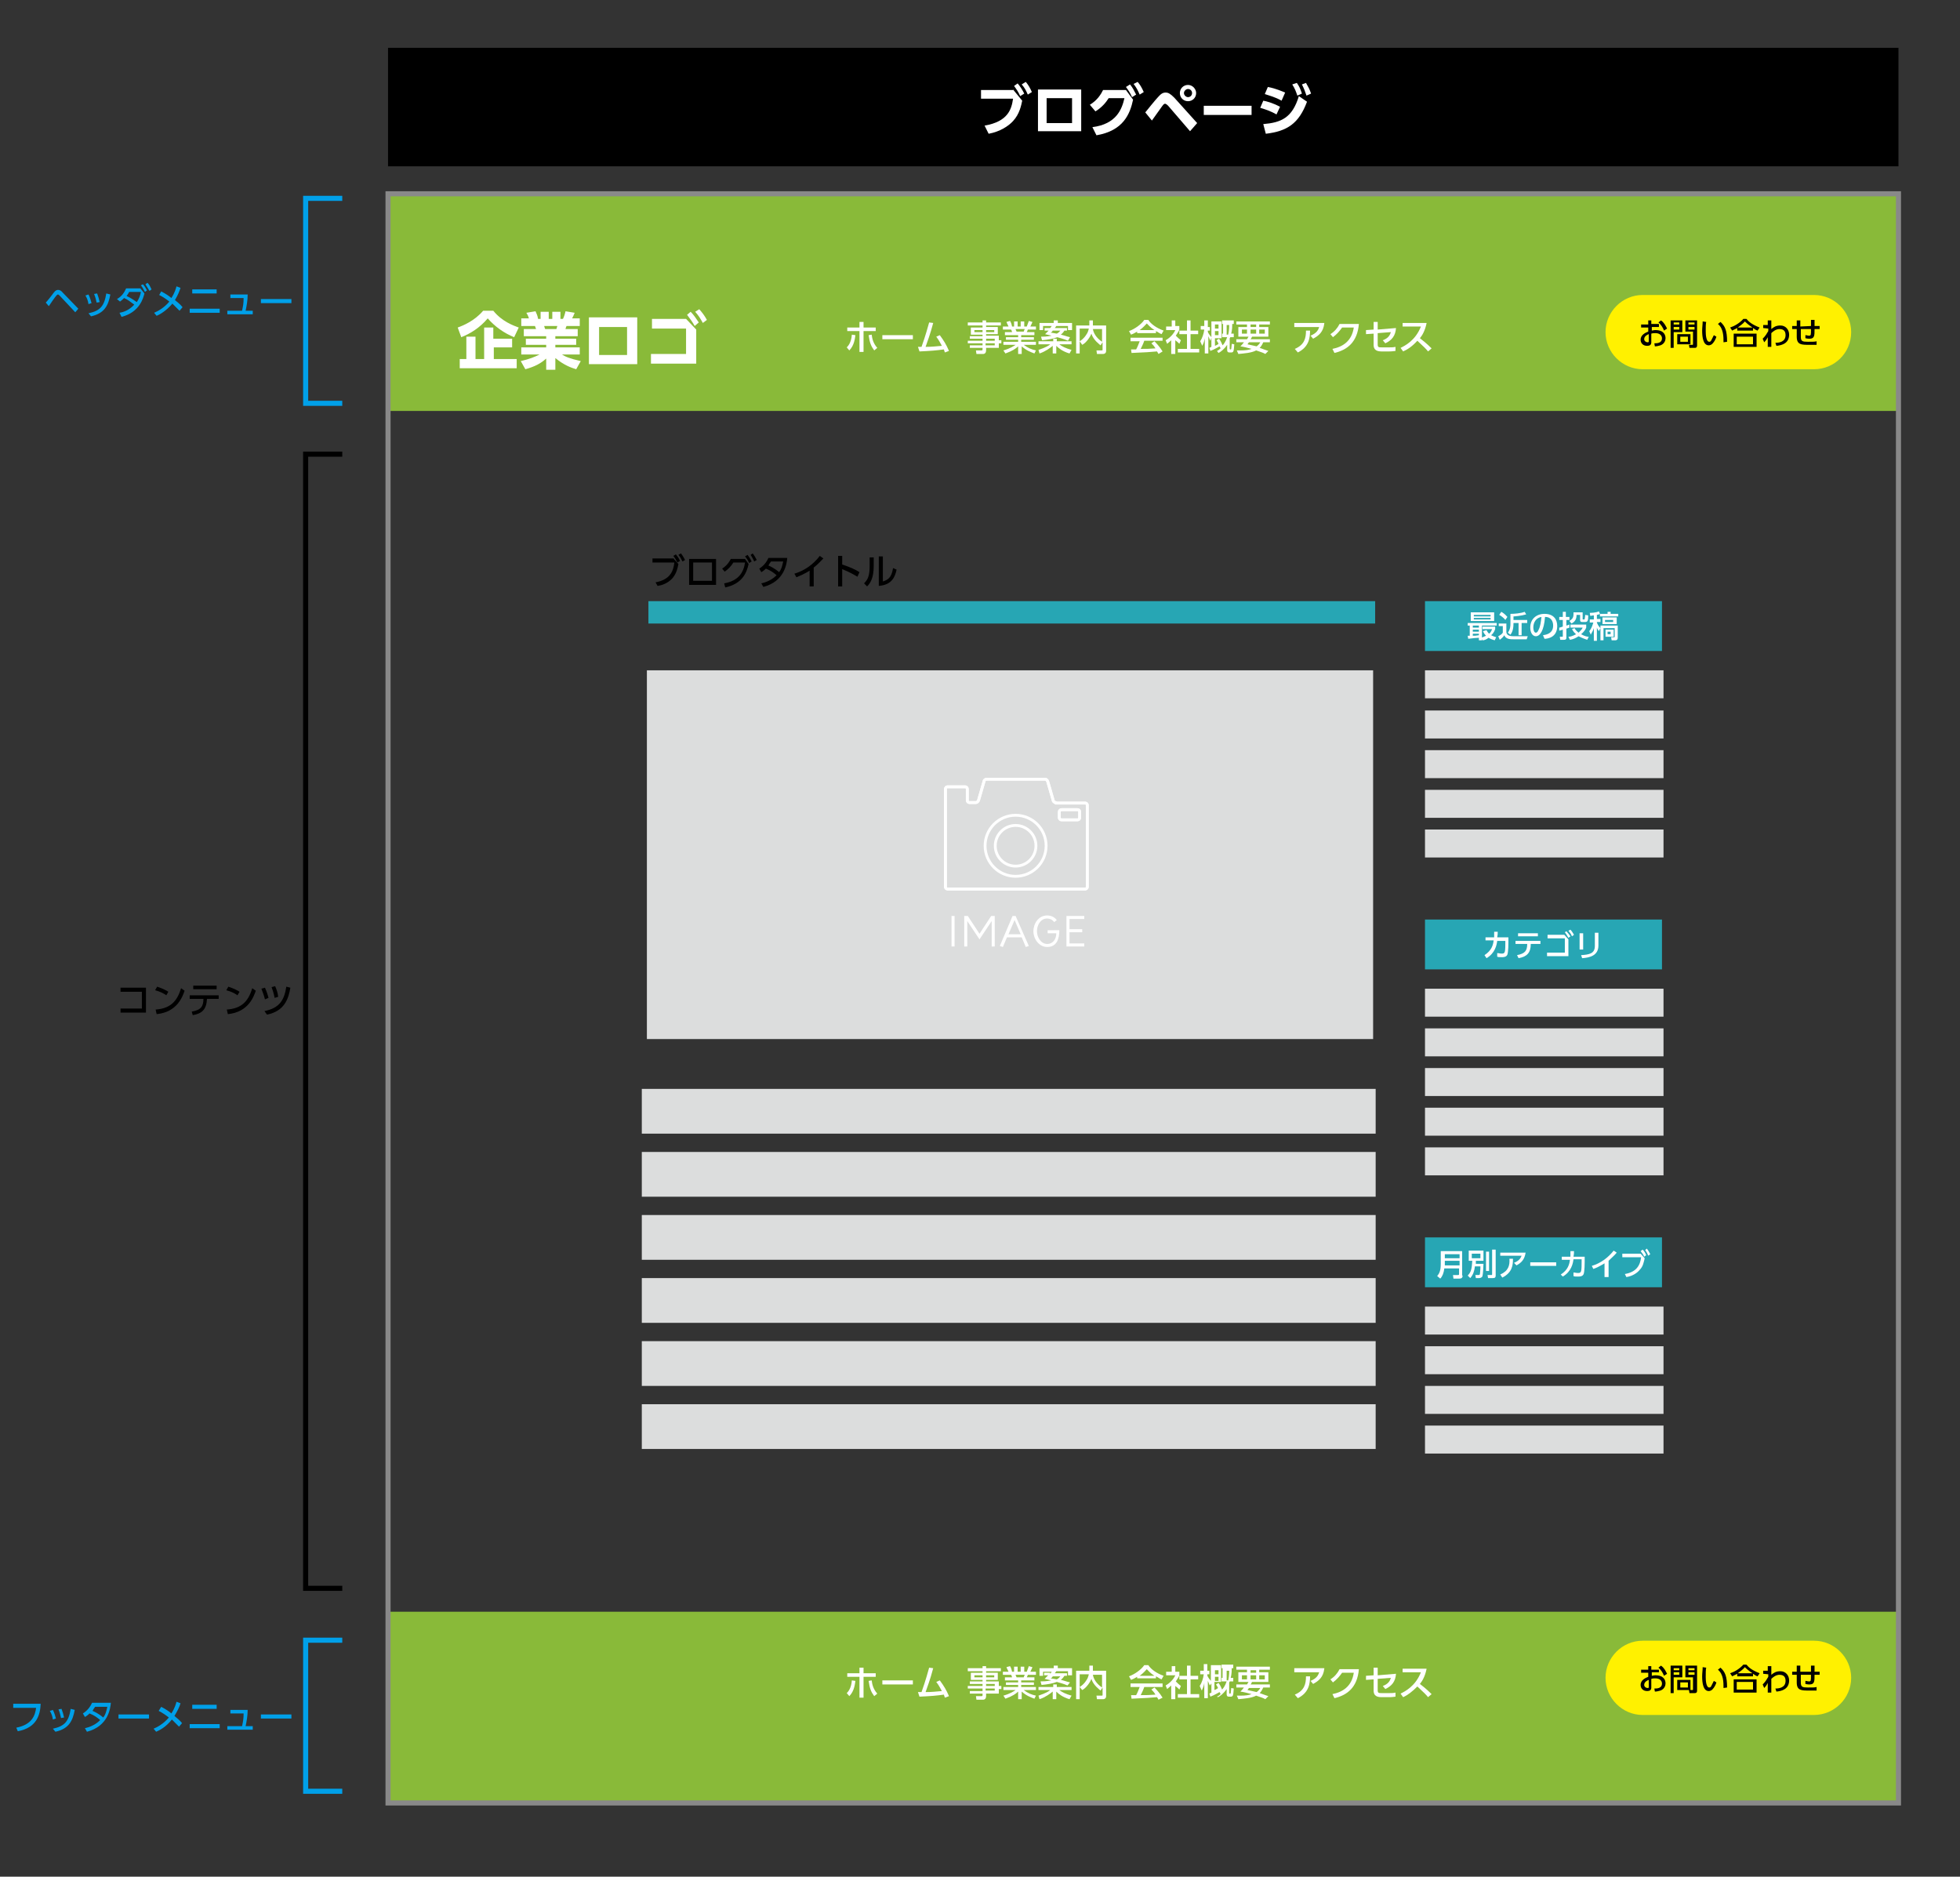 <?xml version="1.0" encoding="utf-8"?>
<!-- Generator: Adobe Illustrator 27.9.6, SVG Export Plug-In . SVG Version: 9.03 Build 54986)  -->
<svg version="1.1" xmlns="http://www.w3.org/2000/svg" xmlns:xlink="http://www.w3.org/1999/xlink" x="0px" y="0px"
	 viewBox="0 0 385.4 369" style="enable-background:new 0 0 385.4 369;" xml:space="preserve">
<rect x="0" y="0" width="385.4" height="369" fill="#333333" stroke="none"/>
<style type="text/css">
	.st0{fill:#89BA39;}
	.st1{fill:#27A6B4;}
	.st2{fill:#FFFFFF;}
	.st3{fill:#00A0E9;}
	.st4{fill:#FFF100;}
	.st5{fill:none;stroke:#00A0E9;stroke-miterlimit:10;}
	.st6{fill:none;stroke:#000000;stroke-miterlimit:10;}
	.st7{fill:#DCDDDD;}
	.st8{fill:none;stroke:#FFFFFF;stroke-width:0.555;stroke-linecap:round;stroke-linejoin:round;stroke-miterlimit:10;}
	.st9{fill:none;stroke:#898989;stroke-miterlimit:10;}
</style>
<g id="レイヤー_4">
</g>
<g id="レイヤー_1">
	<rect x="76.3" y="38.2" class="st0" width="297" height="42.6"/>
	<rect x="127.5" y="118.2" class="st1" width="142.9" height="4.4"/>
	<rect x="280.2" y="118.2" class="st1" width="46.6" height="9.8"/>
	<rect x="280.2" y="180.8" class="st1" width="46.6" height="9.8"/>
	<rect x="280.2" y="243.3" class="st1" width="46.6" height="9.8"/>
	<rect x="76.3" y="316.9" class="st0" width="297" height="37.7"/>
</g>
<g id="レイヤー_2">
	<g>
		<path class="st2" d="M166.5,68.3c0.2-0.2,0.9-0.9,1-2.5l0.7,0.1c-0.1,0.6-0.2,2-1.2,3L166.5,68.3z M169.8,69.2H169v-4.1h-2.4v-0.7
			h2.4v-1.1h0.8v1.1h2.4v0.7h-2.4V69.2z M171.4,65.8c0.1,0.8,0.3,1.7,1.1,2.6l-0.6,0.5c-0.6-0.8-0.9-1.5-1.1-3L171.4,65.8z"/>
		<path class="st2" d="M179.5,65.9v0.8h-6v-0.8H179.5z"/>
		<path class="st2" d="M180.5,68.2c0,0,0.6,0,0.7,0c0.8-2.2,1.3-4.1,1.5-4.8l0.8,0.1c-0.6,2.3-1.2,3.8-1.5,4.7c1.2,0,2-0.1,3.2-0.2
			c-0.4-0.7-0.5-1-1.1-1.8l0.7-0.3c0.8,1.1,1.3,1.9,1.8,3.1l-0.8,0.3c-0.1-0.2-0.1-0.3-0.2-0.6c-1.4,0.2-2.6,0.3-4.8,0.4L180.5,68.2
			z"/>
	</g>
	<g>
		<path class="st3" d="M9,59.5c0.3-0.3,1.4-1.7,1.6-2c0.3-0.4,0.6-0.5,0.8-0.5c0.3,0,0.6,0.1,1,0.6l3,3.1l-0.6,0.7l-3-3.2
			c-0.1-0.1-0.3-0.3-0.4-0.3c-0.1,0-0.2,0.1-0.3,0.2c-0.3,0.3-1.3,1.8-1.5,2.1L9,59.5z"/>
		<path class="st3" d="M17.4,59.8c-0.1-0.7-0.3-1.2-0.6-1.7l0.6-0.2c0.3,0.6,0.5,1.3,0.6,1.7L17.4,59.8z M17.4,61.6
			c2.3-0.5,3.1-1.4,3.5-3.9l0.8,0.2c-0.4,2.1-1.1,3.7-3.8,4.3L17.4,61.6z M19,59.5c-0.1-0.4-0.2-1-0.5-1.7l0.6-0.1
			c0.2,0.5,0.4,1.2,0.5,1.7L19,59.5z"/>
		<path class="st3" d="M23.5,61.5c0.6-0.1,1.8-0.4,2.9-1.6c-0.8-0.6-1.3-1-2-1.3c-0.2,0.2-0.4,0.4-0.8,0.7L23,58.8
			c0.9-0.5,1.4-1.2,1.8-2.1h2.8l0.8,1c-0.2,0.8-0.9,3.7-4.5,4.6L23.5,61.5z M25.4,57.4c-0.2,0.4-0.4,0.6-0.5,0.8
			c0.9,0.4,1.7,1,2,1.2c0.4-0.6,0.7-1.3,0.8-2H25.4z M28.1,55.9c0.4,0.4,0.5,0.7,0.8,1.2l-0.4,0.3c-0.3-0.5-0.4-0.8-0.8-1.3
			L28.1,55.9z M29,55.6c0.4,0.4,0.5,0.7,0.8,1.3l-0.4,0.3c-0.3-0.5-0.5-0.8-0.8-1.3L29,55.6z"/>
		<path class="st3" d="M31.7,57.3c1,0.5,1.8,1.1,2,1.3c0.7-1.1,0.9-1.9,1-2.3l0.8,0.3C35.3,57.2,35,58,34.4,59
			c0.6,0.5,0.9,0.7,1.5,1.4l-0.6,0.7c-0.7-0.7-1.3-1.3-1.4-1.4c-1.2,1.4-2.4,2.1-3.1,2.4l-0.5-0.6c0.7-0.3,1.9-0.9,3-2.2
			c-0.5-0.4-1.2-0.9-2-1.3L31.7,57.3z"/>
		<path class="st3" d="M43.2,60.7v0.8h-5.9v-0.8H43.2z M42.6,56.9v0.8h-4.8v-0.8H42.6z"/>
		<path class="st3" d="M49.7,61.1v0.7h-5v-0.7h2.9c0.2-1,0.3-1.4,0.3-2.5h-2.6v-0.7h3.4c0,1.2-0.2,2.2-0.4,3.2H49.7z"/>
		<path class="st3" d="M57.3,58.8v0.8h-6v-0.8H57.3z"/>
	</g>
	<g>
		<path class="st2" d="M196.8,64h-2.9v0.3h2.3v1.4h-2.3v0.3h2.5v0.9h0.5v0.6h-0.5v0.9h-2.5v0.5c0,0.4-0.2,0.7-0.6,0.7H192l-0.1-0.7
			h1.1c0.2,0,0.2-0.1,0.2-0.2v-0.3h-2.5v-0.5h2.5v-0.4h-2.9v-0.5h2.9v-0.4h-2.5v-0.5h2.5v-0.3h-2.3v-1.4h2.3V64h-2.9v-0.6h2.9V63
			h0.7v0.4h2.9V64z M193.2,64.9h-1.6v0.4h1.6V64.9z M195.5,64.9h-1.6v0.4h1.6V64.9z M195.6,66.6h-1.7v0.4h1.7V66.6z M195.6,67.5
			h-1.8v0.4h1.8V67.5z"/>
		<path class="st2" d="M203.4,69.5c-0.8-0.3-1.6-0.6-2.5-1.4v1.5h-0.7v-1.5c-0.4,0.4-1.1,0.9-2.5,1.4l-0.4-0.6
			c1.4-0.4,2.1-0.9,2.4-1.1h-2.4v-0.6h2.9v-0.4h-2.4v-0.5h2.4v-0.4h-2.6v-0.6h1.4c0-0.1-0.1-0.4-0.2-0.5h-1.6v-0.6h1.1
			c0-0.1-0.3-0.6-0.4-0.9l0.7-0.2c0.2,0.3,0.3,0.6,0.4,1.1h0.4v-1h0.7v1h0.6v-1h0.7v1h0.5c0.1-0.3,0.3-0.8,0.4-1.1l0.7,0.2
			c0,0.1-0.2,0.5-0.4,0.9h1.1v0.6h-1.6c0,0.1-0.2,0.5-0.2,0.5h1.5v0.6h-2.6v0.4h2.5v0.5h-2.5v0.4h2.9v0.6h-2.4
			c0.8,0.6,1.5,0.9,2.4,1.1L203.4,69.5z M201.3,65.2c0-0.1,0.1-0.3,0.2-0.5h-1.8c0,0.1,0.2,0.5,0.2,0.5H201.3z"/>
		<path class="st2" d="M204.2,68.8c1.5-0.5,2.1-0.9,2.3-1.1h-2.3v-0.6h2.9v-0.5h0.7v0.5h2.9v0.6h-2.4c0.5,0.4,1.3,0.8,2.4,1.1
			l-0.4,0.7c-1.4-0.4-2.2-1.1-2.6-1.5v1.5h-0.7V68c-0.5,0.4-1.4,1.1-2.6,1.5L204.2,68.8z M206.5,64.5c0.2-0.2,0.2-0.3,0.3-0.4h-1.7
			v0.8h-0.7v-1.4h2.8V63h0.8v0.5h2.8v1.4H210v-0.8h-2.3c-0.1,0.1-0.1,0.2-0.3,0.4h2.4V65h-0.5c-0.1,0.1-0.2,0.4-0.7,0.8
			c0.5,0.1,1.3,0.4,1.8,0.5L210,67c-0.9-0.4-1.5-0.5-2.1-0.7c-0.7,0.3-1.9,0.5-3,0.6l-0.2-0.7c0.4,0,1.1,0,2.1-0.2
			c-0.5-0.1-0.9-0.2-1.3-0.3c0.2-0.2,0.3-0.3,0.7-0.7h-0.8v-0.5H206.5z M207,65c-0.1,0.2-0.2,0.3-0.4,0.4c0.5,0.1,0.8,0.1,1.2,0.2
			c0.4-0.2,0.5-0.4,0.7-0.6H207z"/>
		<path class="st2" d="M212.3,67.1c0.3-0.2,0.8-0.5,1.3-1.3c0.3-0.4,0.4-0.8,0.5-1.2h-1.8v4.9h-0.7V64h2.6v-1h0.7v1h2.6v5
			c0,0.5-0.4,0.6-0.6,0.6h-1.2l-0.1-0.7h1c0.1,0,0.2,0,0.2-0.1v-1.5l-0.4,0.6c-0.2-0.2-1.4-1-1.8-2.3c-0.2,0.6-1,1.8-1.8,2.2
			L212.3,67.1z M216.7,64.7h-1.8c0.1,0.7,0.6,1.7,1.8,2.5V64.7z"/>
	</g>
	<rect x="76.3" y="9.4" width="297" height="23.3"/>
	<g>
		<path class="st2" d="M199.2,17.6l1.8,2.2c-0.2,0.9-0.5,2.6-1.8,4c-0.9,1-2.6,2.1-4.8,2.5l-0.8-1.6c4.6-0.8,5.3-3.2,5.6-5.3h-6.3
			v-1.7H199.2z M200.1,16.4c0.5,0.6,0.9,1.2,1.3,2l-0.8,0.5c-0.4-0.9-0.7-1.3-1.2-2L200.1,16.4z M201.7,16.1c0.5,0.6,0.8,1.1,1.2,2
			l-0.8,0.5c-0.4-0.9-0.6-1.3-1.2-2L201.7,16.1z"/>
		<path class="st2" d="M212.6,17.6v8.2h-8.5v-8.2H212.6z M210.8,19.3h-5v4.9h5V19.3z"/>
		<path class="st2" d="M214.8,25c4.7-0.6,5.8-3.5,6.3-5.7H218c-0.5,0.8-1.3,1.8-2.6,2.6l-1.1-1.3c1.5-0.9,2.2-2.1,2.6-2.9h4.5
			l1.4,1.9c-0.6,2.8-1.9,6.1-7.2,7L214.8,25z M222.2,16.6c0.5,0.6,0.8,1.2,1.2,2l-0.8,0.5c-0.4-0.9-0.7-1.3-1.2-2L222.2,16.6z
			 M223.7,16.1c0.5,0.6,0.8,1.1,1.2,2l-0.8,0.5c-0.4-0.9-0.6-1.3-1.2-2.1L223.7,16.1z"/>
		<path class="st2" d="M225.2,22.1c0.4-0.5,2.1-2.6,2.5-3c0.6-0.7,1-0.9,1.5-0.9c0.5,0,0.9,0.2,1.7,1l4.5,5l-1.4,1.6l-4.3-5
			c-0.3-0.3-0.5-0.4-0.6-0.4c-0.2,0-0.3,0.1-0.6,0.5c-0.3,0.4-1.7,2.4-2,2.8L225.2,22.1z M235.2,18.3c0,0.9-0.7,1.6-1.6,1.6
			c-0.9,0-1.6-0.7-1.6-1.6c0-0.9,0.7-1.6,1.6-1.6S235.2,17.5,235.2,18.3z M232.8,18.3c0,0.4,0.4,0.8,0.8,0.8c0.5,0,0.8-0.4,0.8-0.8
			c0-0.5-0.4-0.8-0.8-0.8C233.2,17.5,232.8,17.9,232.8,18.3z"/>
		<path class="st2" d="M246.1,20.8v1.8h-9.4v-1.8H246.1z"/>
		<path class="st2" d="M251,22.5c-1.2-0.7-2.5-1.1-3.2-1.3l0.6-1.4c0.6,0.1,1.8,0.4,3.3,1.2L251,22.5z M248.4,24.4
			c3.5-0.3,5.7-1.2,7-5.5L257,20c-1.6,4.3-3.9,5.8-8.1,6.3L248.4,24.4z M252,19.8c-1.2-0.7-2.4-1-3.3-1.3l0.6-1.4
			c1.6,0.3,2.9,0.9,3.4,1.1L252,19.8z M255,16.3c0.5,0.7,0.7,1.2,1,2.1l-0.9,0.4c-0.3-0.9-0.5-1.4-1-2.2L255,16.3z M256.8,16.3
			c0.4,0.7,0.7,1.2,1,2.1l-0.9,0.4c-0.3-0.9-0.5-1.4-0.9-2.2L256.8,16.3z"/>
	</g>
	<g>
		<path d="M132.5,109.9l0.9,1c-0.2,1-0.4,1.8-1.1,2.7c-0.5,0.6-1.5,1.4-3,1.6l-0.4-0.7c2.7-0.5,3.5-2,3.7-3.9h-4.3v-0.8H132.5z
			 M132.9,109c0.3,0.4,0.6,0.7,0.8,1.3l-0.5,0.3c-0.3-0.5-0.4-0.8-0.8-1.3L132.9,109z M133.9,108.8c0.3,0.4,0.5,0.7,0.8,1.3
			l-0.5,0.3c-0.3-0.6-0.4-0.8-0.8-1.3L133.9,108.8z"/>
		<path d="M140.8,109.9v5.1h-5.3v-5.1H140.8z M140,110.6h-3.7v3.6h3.7V110.6z"/>
		<path d="M142.4,114.7c2.8-0.5,3.8-2.1,4.1-4.1h-2.3c-0.4,0.7-1,1.3-1.7,1.8l-0.5-0.6c0.5-0.3,1.2-0.9,1.7-1.9h2.8l0.7,1
			c-0.4,1.8-1.3,3.9-4.6,4.6L142.4,114.7z M147,109.1c0.3,0.4,0.5,0.7,0.8,1.3l-0.5,0.3c-0.2-0.5-0.4-0.8-0.8-1.3L147,109.1z
			 M148,108.8c0.3,0.4,0.5,0.7,0.8,1.3l-0.5,0.3c-0.2-0.5-0.4-0.8-0.7-1.3L148,108.8z"/>
		<path d="M149.3,111.8c0.8-0.5,1.4-1.2,1.8-2.1h3.7c-0.1,1.1-0.5,4.6-4.7,5.7l-0.4-0.7c1.8-0.4,2.7-1.3,3-1.6
			c-0.6-0.5-1.1-0.9-2.1-1.3c-0.2,0.2-0.4,0.4-0.9,0.7L149.3,111.8z M151.6,110.4c-0.3,0.4-0.4,0.6-0.5,0.8c0.3,0.1,1.3,0.6,2.1,1.3
			c0.4-0.5,0.6-1.1,0.8-2.1H151.6z"/>
		<path d="M160,115.3h-0.8v-3.1c-1.1,0.7-1.9,1-2.6,1.3l-0.4-0.7c2-0.6,3.7-1.8,5-3.5l0.7,0.5c-0.6,0.6-1,1.1-1.9,1.8V115.3z"/>
		<path d="M168.6,113.4c-0.5-0.3-1.5-0.9-3-1.5v3.4h-0.8v-6h0.8v1.7c1.6,0.5,2.8,1.1,3.4,1.5L168.6,113.4z"/>
		<path d="M171.8,111.3c0,2.4-0.7,3.4-1.3,4l-0.6-0.6c0.7-0.7,1.1-1.4,1.1-3.4v-1.7h0.8V111.3z M173.7,114.3
			c0.8-0.3,1.6-0.6,1.9-2.6l0.7,0.3c-0.3,1.4-0.9,3-3.5,3.2v-5.8h0.8V114.3z"/>
	</g>
	<g>
		<path class="st2" d="M288.6,125h0.4V123h-0.4v-0.5h5.7v0.5h-2.9v2.9h-0.6v-0.5c-0.4,0-1.3,0.1-2.1,0.2L288.6,125z M289.2,120.4
			h4.6v1.7h-4.6V120.4z M289.6,123v0.4h1.2V123H289.6z M289.6,123.8v0.4h1.2v-0.4H289.6z M290.8,124.6h-1.2v0.4c0.4,0,0.6,0,1.2-0.1
			V124.6z M289.8,120.9v0.3h3.3v-0.3H289.8z M289.8,121.5v0.3h3.3v-0.3H289.8z M292.3,123.9c0.1,0.2,0.2,0.4,0.5,0.7
			c0.4-0.3,0.5-0.7,0.6-0.9h-1.9v-0.5h2.5v0.5c-0.1,0.2-0.2,0.7-0.8,1.2c0.4,0.2,0.7,0.3,1,0.4l-0.3,0.6c-0.3-0.1-0.7-0.2-1.2-0.5
			c-0.5,0.4-0.9,0.5-1.2,0.5l-0.2-0.5c0.2-0.1,0.5-0.2,0.9-0.4c-0.4-0.4-0.5-0.7-0.6-0.9L292.3,123.9z"/>
		<path class="st2" d="M294.7,122.6h1.5v1.7c0.1,0.8,1,0.8,1.7,0.8h2.5l-0.2,0.6h-2.5c-0.7,0-1.6,0-1.9-0.8
			c-0.3,0.5-0.8,0.8-0.9,0.9l-0.3-0.7c0.4-0.2,0.7-0.4,0.9-0.7v-1.3h-0.8V122.6z M295.2,120.3c0.2,0.1,0.7,0.4,1.2,1l-0.4,0.6
			c-0.2-0.3-0.8-0.8-1.2-1L295.2,120.3z M300.1,120.8c-1,0.3-2.3,0.4-2.5,0.4v0.7h2.7v0.6h-1.1v2.4h-0.6v-2.4h-1v0.1
			c0,1.4-0.4,1.9-0.6,2.2l-0.5-0.4c0.5-0.7,0.5-1.4,0.5-1.8v-1.9c0.8,0,2-0.1,2.8-0.4L300.1,120.8z"/>
		<path class="st2" d="M303.4,124.9c0.6-0.1,2-0.3,2-1.9c0-0.7-0.3-1.7-1.6-1.7c-0.2,2.7-1,3.8-1.8,3.8c-0.7,0-1.1-0.8-1.1-1.7
			c0-1.7,1.2-2.7,2.8-2.7c1.9,0,2.5,1.2,2.5,2.4c0,2.3-2,2.5-2.5,2.5L303.4,124.9z M301.5,123.4c0,0.3,0.1,1,0.5,1
			c0.2,0,0.4-0.2,0.5-0.5c0.4-0.7,0.5-1.7,0.6-2.6C302,121.5,301.5,122.4,301.5,123.4z"/>
		<path class="st2" d="M306.6,123.4c0.2,0,0.3-0.1,0.7-0.2v-1.3h-0.7v-0.6h0.7v-1h0.6v1h0.7v0.6H308v1.1c0.4-0.1,0.5-0.2,0.6-0.2
			v0.6c-0.2,0.1-0.3,0.1-0.6,0.2v1.8c0,0.4-0.3,0.4-0.5,0.4h-0.7l-0.1-0.6h0.5c0.1,0,0.1,0,0.1-0.1v-1.3c-0.2,0.1-0.4,0.1-0.7,0.2
			L306.6,123.4z M311.9,123.4c-0.1,0.3-0.4,0.8-1,1.3c0.7,0.4,1.2,0.5,1.5,0.5l-0.3,0.6c-0.3-0.1-0.9-0.3-1.7-0.7
			c-0.6,0.4-1.1,0.6-1.7,0.7l-0.3-0.6c0.3,0,0.8-0.1,1.5-0.5c-0.6-0.5-0.7-0.9-0.8-1l0.5-0.2c0.1,0.2,0.3,0.5,0.8,0.9
			c0.4-0.4,0.7-0.7,0.8-1h-2.4v-0.6h3.1V123.4z M309.3,120.4h1.9v1.3c0,0.1,0,0.1,0.1,0.1h0.2c0.1,0,0.1,0,0.1-0.1
			c0-0.1,0.1-0.4,0.1-0.8l0.6,0.1c0,1-0.1,1.3-0.6,1.3h-0.6c-0.4,0-0.4-0.3-0.4-0.4v-1h-0.7c0,0.7-0.2,1.3-1,1.7l-0.4-0.5
			c0.4-0.3,0.8-0.5,0.8-1.3V120.4z"/>
		<path class="st2" d="M313.4,121c-0.3,0-0.5,0.1-0.7,0.1l-0.1-0.6c0.2,0,1.2,0,1.8-0.3l0.2,0.5c-0.1,0.1-0.2,0.1-0.6,0.2v0.8h0.7
			v0.6H314v0.1c0.1,0.3,0.3,0.7,0.7,1.1l-0.3,0.6c-0.2-0.3-0.3-0.4-0.4-0.7v2.6h-0.6v-2.5c-0.2,0.7-0.5,1-0.6,1.3l-0.3-0.7
			c0.4-0.5,0.6-1,0.8-1.7h-0.7v-0.6h0.8V121z M316.1,120.3h0.6v0.4h1.5v0.5h-3.6v-0.5h1.5V120.3z M318.1,123v2.4
			c0,0.1,0,0.5-0.5,0.5h-0.7l-0.1-0.6h0.6c0.1,0,0.1-0.1,0.1-0.1v-1.7h-2.2v2.4h-0.6V123H318.1z M317.9,121.4v1.3h-2.8v-1.3H317.9z
			 M315.6,121.9v0.4h1.6v-0.4H315.6z M317.3,123.8v1.4h-1.6v-1.4H317.3z M316.1,124.2v0.5h0.6v-0.5H316.1z"/>
	</g>
	<g>
		<path class="st2" d="M291.9,187.8c1.4-0.9,1.7-2,1.8-2.9h-1.6v-0.6h1.7c0-0.4,0-0.6,0-1.1l0.7,0c0,0.4,0,0.6-0.1,1.1h2.2v1
			c0,0.2,0,1.8-0.2,2.4c-0.2,0.5-0.8,0.5-1.1,0.5c-0.5,0-0.7,0-0.9-0.1l0-0.7c0.3,0,0.5,0.1,0.9,0.1c0.4,0,0.5-0.1,0.6-0.4
			c0.1-0.3,0.1-1.3,0.1-1.8V185h-1.6c-0.1,0.8-0.4,2.4-2.1,3.4L291.9,187.8z"/>
		<path class="st2" d="M298.3,187.8c1.5-0.3,2-0.8,2-2.2H298V185h4.9v0.6H301c0,1.8-0.8,2.5-2.4,2.8L298.3,187.8z M302.4,183.5v0.6
			h-3.9v-0.6H302.4z"/>
		<path class="st2" d="M307.6,183.8l0.8,0.9v3.3h-4.2v-0.7h3.5v-2.8h-3.4v-0.7H307.6z M308,183.1c0.3,0.3,0.5,0.6,0.8,1l-0.4,0.3
			c-0.3-0.5-0.4-0.7-0.7-1.1L308,183.1z M308.8,182.8c0.3,0.3,0.5,0.7,0.7,1l-0.4,0.3c-0.2-0.5-0.4-0.7-0.7-1.1L308.8,182.8z"/>
		<path class="st2" d="M311.3,186.7h-0.7v-3.2h0.7V186.7z M314.3,185.9c0,2-1.7,2.4-3.2,2.5l-0.2-0.6c1.6-0.1,2.7-0.3,2.7-1.8v-2.6
			h0.7V185.9z"/>
	</g>
	<g>
		<path class="st2" d="M287.6,250.8c0,0.4-0.2,0.6-0.6,0.6h-1.2l-0.1-0.7h1c0.1,0,0.2,0,0.2-0.2v-1.1H284c-0.1,0.9-0.4,1.6-0.8,2
			l-0.6-0.5c0.4-0.5,0.7-1,0.7-2.4V246h4.2V250.8z M284.1,246.6v0.8h2.9v-0.8H284.1z M284.1,247.9v0.9h2.9v-0.9H284.1z"/>
		<path class="st2" d="M290,249.1c-0.1,0.8-0.3,1.5-0.9,2.2l-0.5-0.5c0.7-0.7,0.8-1.4,0.9-2.9h-0.7v-2h2.9v2h-1.5c0,0.3,0,0.4,0,0.6
			h1.5c0,0.4-0.1,2.1-0.2,2.4c0,0.1-0.2,0.4-0.7,0.4h-0.6l-0.1-0.6h0.6c0.2,0,0.3-0.1,0.3-0.2c0-0.1,0.1-0.8,0.1-1.5H290z
			 M289.4,246.5v0.9h1.7v-0.9H289.4z M292.2,246.1h0.6v3.8h-0.6V246.1z M293.5,245.7h0.6v5.1c0,0.5-0.3,0.5-0.6,0.5h-0.9l-0.1-0.6
			h0.8c0.1,0,0.1-0.1,0.1-0.2V245.7z"/>
		<path class="st2" d="M300,246.2c-0.2,1.5-0.9,2.1-1.8,2.6l-0.5-0.5c1-0.4,1.3-0.9,1.5-1.4H295v-0.6H300z M295,250.6
			c1.6-0.7,1.9-1.8,1.8-3.1l0.7,0c0,1.2-0.1,2.7-2.1,3.7L295,250.6z"/>
		<path class="st2" d="M306,248.2v0.7h-5.1v-0.7H306z"/>
		<path class="st2" d="M306.9,250.6c1.4-0.9,1.7-2,1.8-2.9h-1.6v-0.6h1.7c0-0.4,0-0.6,0-1.1l0.7,0c0,0.4,0,0.6-0.1,1.1h2.2v1
			c0,0.2,0,1.8-0.2,2.4c-0.2,0.5-0.8,0.5-1.1,0.5c-0.5,0-0.7,0-0.9-0.1l0-0.7c0.3,0,0.5,0.1,0.9,0.1c0.4,0,0.5-0.1,0.6-0.4
			c0.1-0.3,0.1-1.3,0.1-1.8v-0.5h-1.6c-0.1,0.8-0.4,2.4-2.1,3.4L306.9,250.6z"/>
		<path class="st2" d="M316.2,251.1h-0.7v-2.7c-1,0.6-1.6,0.9-2.2,1.1l-0.3-0.6c1.7-0.5,3.2-1.6,4.3-3l0.6,0.4
			c-0.5,0.6-0.9,0.9-1.6,1.6V251.1z"/>
		<path class="st2" d="M322.6,246.5l0.8,0.9c-0.2,0.8-0.3,1.6-1,2.3c-0.4,0.5-1.3,1.2-2.6,1.4l-0.3-0.6c2.3-0.4,3-1.7,3.2-3.3H319
			v-0.7H322.6z M323,245.7c0.3,0.3,0.5,0.6,0.7,1.1l-0.4,0.3c-0.2-0.5-0.4-0.7-0.7-1.1L323,245.7z M323.8,245.5
			c0.3,0.3,0.4,0.6,0.7,1.1l-0.4,0.3c-0.2-0.5-0.3-0.7-0.6-1.1L323.8,245.5z"/>
	</g>
	<g>
		<path class="st2" d="M223.6,65.2c-0.5,0.3-0.9,0.5-1.2,0.6l-0.4-0.7c1.1-0.4,2.4-1.3,3-2.2h0.8c0.5,0.8,1.6,1.6,3,2.1l-0.4,0.7
			c-0.3-0.1-0.7-0.4-1.1-0.6v0.4h-3.7V65.2z M227.8,69.6c-0.1-0.2-0.1-0.2-0.3-0.5c-1,0.1-2.5,0.2-5,0.3l-0.1-0.7c0.1,0,0.8,0,1,0
			c0.2-0.3,0.5-1.1,0.7-1.6h-1.8v-0.7h6.3V67H225c-0.2,0.6-0.5,1.2-0.7,1.6c1.3,0,1.5,0,2.9-0.1c-0.3-0.5-0.5-0.7-0.8-1l0.6-0.4
			c0.2,0.2,1,1,1.6,2L227.8,69.6z M227,64.9c-0.8-0.5-1.3-1.1-1.5-1.3c-0.3,0.3-0.7,0.8-1.4,1.3H227z"/>
		<path class="st2" d="M231,69.6h-0.7v-2.7c-0.4,0.4-0.6,0.5-0.8,0.7l-0.3-0.7c0.9-0.5,1.6-1.3,1.9-2h-1.8v-0.7h1.1V63h0.7v1.1h0.8
			v0.7c-0.1,0.3-0.3,0.6-0.7,1.2c0.4,0.4,0.5,0.5,1,0.9l-0.3,0.7c-0.3-0.3-0.5-0.5-0.8-0.7V69.6z M233.4,63h0.7v2h1.5v0.7h-1.5v2.9
			h1.7v0.7h-4.2v-0.7h1.8v-2.9h-1.5V65h1.5V63z"/>
		<path class="st2" d="M239.3,69c0.2-0.1,0.4-0.2,0.7-0.5c0-0.1-0.1-0.2-0.2-0.4c-0.2,0.1-1,0.6-1.8,0.9l-0.2-0.6
			c0.2-0.1,0.2-0.1,0.4-0.2v-1.8L238,67c-0.1-0.2-0.2-0.4-0.4-0.9v3.4h-0.7v-3c-0.1,0.6-0.2,0.9-0.5,1.5l-0.4-0.9
			c0.4-0.6,0.7-1.5,0.8-2.3h-0.7v-0.7h0.7V63h0.7v1.3h0.4v0.7h-0.4v0.2c0,0.1,0.1,0.4,0.7,1.1v-3.1h2v3.3h-1.3V68
			c0.2-0.1,0.5-0.2,0.7-0.4c-0.2-0.5-0.3-0.5-0.4-0.7l0.5-0.3c0.4,0.5,0.6,1.1,0.7,1.3c0.2-0.2,0.6-0.7,0.9-1.6h-1v-0.7h0.2v-1.9
			h-0.2v-0.7h2.3v0.7h-0.3c0,0.4,0,1.1-0.2,1.9h0.5v0.7h-0.7c0,0.1,0,0.1-0.1,0.2v2c0,0.1,0,0.2,0.1,0.2c0.1,0,0.2,0,0.2-0.1
			c0-0.1,0.1-0.8,0.1-1l0.5,0.1c-0.1,1.3-0.1,1.6-0.6,1.6h-0.4c-0.3,0-0.4-0.2-0.4-0.5v-1c-0.6,0.9-1.3,1.4-1.7,1.6L239.3,69z
			 M238.9,63.8v0.8h0.7v-0.8H238.9z M238.9,65.1v0.8h0.7v-0.8H238.9z M241.2,63.9v1.9h0.3c0.1-0.4,0.2-1,0.2-1.9H241.2z"/>
		<path class="st2" d="M245.2,66.7c0.1-0.2,0.2-0.3,0.3-0.5h-2v-1.9h1.7v-0.5h-2.1v-0.6h6.6v0.6h-2.1v0.5h1.8v1.9h-3.2
			c-0.1,0.1-0.1,0.3-0.3,0.5h3.8v0.6h-1.3c-0.1,0.2-0.3,0.7-0.7,1.1c0.8,0.3,1.4,0.5,1.7,0.6l-0.6,0.6c-0.3-0.2-0.9-0.4-1.8-0.7
			c-0.9,0.5-2.5,0.6-3.5,0.7l-0.3-0.7c0.2,0,0.4,0,0.7,0c1,0,1.7-0.1,2.2-0.3c-0.7-0.2-1.5-0.4-2.2-0.5c0.2-0.2,0.4-0.4,0.7-0.8
			h-1.5v-0.6H245.2z M244.2,65.6h1v-0.8h-1V65.6z M245.6,67.3c-0.1,0.1-0.2,0.2-0.3,0.4c0.4,0.1,1,0.2,1.8,0.4
			c0.5-0.4,0.6-0.6,0.7-0.8H245.6z M245.9,64.3h1.1v-0.5h-1.1V64.3z M245.9,65.6h1.1v-0.8h-1.1V65.6z M247.6,65.6h1.1v-0.8h-1.1
			V65.6z"/>
	</g>
	<g>
		<path class="st2" d="M260.4,63.6c-0.2,1.7-1.1,2.4-2.2,3l-0.5-0.6c1.2-0.5,1.5-1.1,1.7-1.7h-4.9v-0.8H260.4z M254.6,68.6
			c1.9-0.8,2.2-2.1,2.2-3.6l0.8,0c0,1.4-0.2,3.2-2.4,4.3L254.6,68.6z"/>
		<path class="st2" d="M262,68.6c2-0.4,3.8-1.5,4.2-4.2h-2.3c-0.5,0.7-1,1.3-1.8,1.9l-0.5-0.6c0.8-0.5,1.4-1.2,1.8-2h3.8
			c-0.3,3.6-2.3,5.1-4.8,5.7L262,68.6z"/>
		<path class="st2" d="M268.6,65.7l0-0.8l1.5-0.1v-1.5h0.8v1.5l3.6-0.3c-0.1,1.5-0.8,2.4-2.1,3l-0.5-0.6c1.1-0.4,1.4-1,1.6-1.6
			l-2.6,0.2v2.2c0,0.6,0.2,0.6,0.8,0.6h1.5c0.4,0,0.8,0,1.2-0.1l0,0.8c-0.2,0-0.5,0.1-1.2,0.1h-1.6c-1.3,0-1.5-0.7-1.5-1.3v-2.2
			L268.6,65.7z"/>
		<path class="st2" d="M280.5,63.6c-0.3,1.4-0.8,2.3-1.3,2.9c0.4,0.3,1.3,1,2.3,2l-0.7,0.6c-0.3-0.4-0.9-1-2.1-2.1
			c-1,1.1-1.9,1.7-2.8,2.1l-0.5-0.7c0.8-0.4,2.9-1.4,4-4.2h-3.6v-0.7H280.5z"/>
	</g>
	<g>
		<path class="st2" d="M101.1,66.3c-2-0.8-3.8-2.1-5.2-3.7c-1.5,1.8-3.4,3-5.2,3.7L90,64.4c1.1-0.4,3.3-1.3,5-3.3h2
			c1.7,2.1,3.9,2.9,5,3.3L101.1,66.3z M100.7,66.6v1.7h-3.6v2.3h4.5v1.8H90.4v-1.8h1.3v-4.4h1.8v4.4h1.7v-6.2h1.8v2.2H100.7z"/>
		<path class="st2" d="M113.3,72.6c-1-0.3-2.4-0.8-4.1-2.2v2.3h-1.8v-2.2c-1.1,1-2.3,1.6-4.1,2.1l-0.9-1.6c1.7-0.4,2.7-0.8,3.7-1.3
			h-3.6v-1.4h4.9v-0.5h-4v-1.2h4v-0.5H103v-1.4h2.4c0-0.1-0.2-0.5-0.2-0.6h-2.7v-1.5h1.5c-0.1-0.4-0.3-0.8-0.5-1.1l1.8-0.3
			c0.2,0.5,0.4,0.8,0.5,1.5h0.5v-1.4h1.6v1.4h0.7v-1.4h1.6v1.4h0.5c0.2-0.4,0.4-1,0.5-1.5l1.8,0.3c-0.1,0.3-0.3,0.7-0.5,1.1h1.5v1.5
			h-2.6c-0.1,0.2-0.2,0.5-0.2,0.6h2.4v1.4h-4.4v0.5h4.1v1.2h-4.1v0.5h4.8v1.4h-3.5c0.6,0.4,1.5,0.8,3.7,1.3L113.3,72.6z M109.4,64.7
			c0.1-0.2,0.1-0.4,0.2-0.6H107c0,0.1,0.2,0.6,0.2,0.6H109.4z"/>
		<path class="st2" d="M125.3,62.4v9.2h-9.5v-9.2H125.3z M123.3,64.3h-5.5v5.5h5.5V64.3z"/>
		<path class="st2" d="M134.9,62.7l2,2.1v6.7h-8.9v-1.9h6.9v-5h-6.7v-1.9H134.9z M135.8,61.3c0.6,0.6,1,1.2,1.6,2.1l-0.8,0.7
			c-0.5-0.9-0.9-1.4-1.5-2.2L135.8,61.3z M137.5,60.8c0.6,0.7,1,1.2,1.5,2.1l-0.8,0.6c-0.5-0.9-0.8-1.4-1.5-2.2L137.5,60.8z"/>
	</g>
	<path class="st4" d="M356.7,72.6H323c-4,0-7.3-3.3-7.3-7.3v0c0-4,3.3-7.3,7.3-7.3h33.7c4,0,7.3,3.3,7.3,7.3v0
		C364,69.4,360.7,72.6,356.7,72.6z"/>
	<g>
		<path d="M326.2,63.7v0.6h-1.4V65c0.1,0,0.4-0.1,0.7-0.1c1.7,0,2,1,2,1.6c0,0.4-0.2,1.1-1,1.4c-0.4,0.1-0.7,0.2-1.1,0.2l-0.1-0.6
			c0.5,0,1.5,0,1.5-1c0-0.4-0.3-1-1.3-1c-0.2,0-0.5,0-0.8,0.1v1.7c0,0.5-0.3,0.7-0.8,0.7c-0.9,0-1.3-0.6-1.3-1.2c0-1,1-1.4,1.5-1.6
			v-0.8h-1.4v-0.6h1.4V63h0.6v0.7H326.2z M324.2,65.7c-0.3,0.1-0.9,0.4-0.9,1c0,0.3,0.3,0.6,0.7,0.6c0.2,0,0.2-0.1,0.2-0.2V65.7z
			 M326.6,63c0.6,0.4,0.9,1,1.2,1.6l-0.6,0.4c-0.2-0.5-0.5-1.1-1.1-1.6L326.6,63z"/>
		<path d="M328.5,63h2.3v2.3h-1.7v3.1h-0.6V63z M329.1,63.4v0.4h1.1v-0.4H329.1z M329.1,64.3v0.5h1.1v-0.5H329.1z M332.4,65.7v2
			h-2.6v-2H332.4z M330.4,66.2v1h1.5v-1H330.4z M333.1,65.2h-1.7V63h2.3v4.9c0,0.5-0.3,0.5-0.5,0.5h-1l-0.1-0.6h0.7
			c0.1,0,0.1-0.1,0.1-0.1V65.2z M332,63.4v0.4h1.2v-0.4H332z M332,64.3v0.5h1.2v-0.5H332z"/>
		<path d="M335.5,63.3c-0.1,0.4-0.1,1-0.1,1.8c0,0.8,0.1,2.1,0.7,2.1c0.2,0,0.3-0.1,0.4-0.3c0.1-0.2,0.3-0.6,0.5-1l0.5,0.3
			c-0.1,0.4-0.4,1-0.8,1.4c-0.2,0.2-0.5,0.3-0.7,0.3c-1.1,0-1.3-1.6-1.3-2.9c0-0.6,0.1-1.2,0.1-1.8L335.5,63.3z M338.9,67.3
			c0-1.1,0-2.7-1.1-3.6l0.5-0.4c0.9,0.8,1.3,1.7,1.3,3.9L338.9,67.3z"/>
		<path d="M345.6,65c-0.3-0.1-0.5-0.2-0.9-0.5V65h-3.1v-0.5c-0.4,0.2-0.6,0.3-1,0.5l-0.4-0.6c0.9-0.3,1.9-0.9,2.6-1.7h0.6
			c0.5,0.6,1.1,1.1,2.6,1.7L345.6,65z M345.4,65.6v2.6h-4.5v-2.6H345.4z M344.7,66.2h-3.2v1.5h3.2V66.2z M344.6,64.4
			c-0.9-0.6-1.2-0.9-1.5-1.2c-0.4,0.5-0.9,0.8-1.4,1.2H344.6z"/>
		<path d="M346.7,64.5v-0.6h0.9l0-0.9h0.7c0,1,0,1.2,0,1.7c0.5-0.4,0.9-0.7,1.8-0.7c1,0,1.7,0.8,1.7,1.8c0,1.7-1.4,2.1-2.5,2.2
			l-0.2-0.6c0.6,0,2-0.1,2-1.5c0-0.6-0.2-1.2-1.2-1.2c-0.7,0-1.3,0.5-1.6,0.8c0,0.5,0,0.7,0,2.7h-0.7l0-1.9c-0.3,0.6-0.6,0.9-0.7,1
			l-0.3-0.7c0.6-0.6,0.8-1,1.1-1.5l0-0.5L346.7,64.5z"/>
		<path d="M356.1,64.1c0-0.7,0-0.8,0-1.2l0.7,0c0,0.2,0,1,0,1.2l1,0l0,0.6l-1,0c0,1.3,0,1.9-1,1.9c-0.1,0-0.4,0-0.8-0.1l0-0.6
			c0.3,0,0.4,0.1,0.7,0.1c0.4,0,0.4-0.1,0.4-1.3l-2,0l0,1.5c0,0.9,0.3,1,1.4,1c1,0,1.4,0,1.7-0.1l0,0.7c-0.6,0-0.8,0-1.4,0
			c-1.6,0-2.5,0-2.5-1.6l0-1.5l-0.9,0l0-0.6l0.9,0V63h0.7l0,1.2L356.1,64.1z"/>
	</g>
	<g>
		<path class="st2" d="M166.5,332.9c0.2-0.2,0.9-0.9,1-2.5l0.7,0.1c-0.1,0.6-0.2,2-1.2,3L166.5,332.9z M169.8,333.8H169v-4.1h-2.4
			V329h2.4v-1.1h0.8v1.1h2.4v0.7h-2.4V333.8z M171.4,330.4c0.1,0.8,0.3,1.7,1.1,2.6l-0.6,0.5c-0.6-0.8-0.9-1.5-1.1-3L171.4,330.4z"
			/>
		<path class="st2" d="M179.5,330.4v0.8h-6v-0.8H179.5z"/>
		<path class="st2" d="M180.5,332.7c0,0,0.6,0,0.7,0c0.8-2.2,1.3-4.1,1.5-4.8l0.8,0.1c-0.6,2.3-1.2,3.8-1.5,4.7c1.2,0,2-0.1,3.2-0.2
			c-0.4-0.7-0.5-1-1.1-1.8l0.7-0.3c0.8,1.1,1.3,1.9,1.8,3.1l-0.8,0.3c-0.1-0.2-0.1-0.3-0.2-0.6c-1.4,0.2-2.6,0.3-4.8,0.4
			L180.5,332.7z"/>
	</g>
	<g>
		<path class="st2" d="M196.8,328.6h-2.9v0.3h2.3v1.4h-2.3v0.3h2.5v0.9h0.5v0.6h-0.5v0.9h-2.5v0.5c0,0.4-0.2,0.7-0.6,0.7H192
			l-0.1-0.7h1.1c0.2,0,0.2-0.1,0.2-0.2v-0.3h-2.5v-0.5h2.5V332h-2.9v-0.5h2.9v-0.4h-2.5v-0.5h2.5v-0.3h-2.3v-1.4h2.3v-0.3h-2.9V328
			h2.9v-0.4h0.7v0.4h2.9V328.6z M193.2,329.4h-1.6v0.4h1.6V329.4z M195.5,329.4h-1.6v0.4h1.6V329.4z M195.6,331.1h-1.7v0.4h1.7
			V331.1z M195.6,332h-1.8v0.4h1.8V332z"/>
		<path class="st2" d="M203.4,334c-0.8-0.3-1.6-0.6-2.5-1.4v1.5h-0.7v-1.5c-0.4,0.4-1.1,0.9-2.5,1.4l-0.4-0.6
			c1.4-0.4,2.1-0.9,2.4-1.1h-2.4v-0.6h2.9v-0.4h-2.4v-0.5h2.4v-0.4h-2.6v-0.6h1.4c0-0.1-0.1-0.4-0.2-0.5h-1.6v-0.6h1.1
			c0-0.1-0.3-0.6-0.4-0.9l0.7-0.2c0.2,0.3,0.3,0.6,0.4,1.1h0.4v-1h0.7v1h0.6v-1h0.7v1h0.5c0.1-0.3,0.3-0.8,0.4-1.1l0.7,0.2
			c0,0.1-0.2,0.5-0.4,0.9h1.1v0.6h-1.6c0,0.1-0.2,0.5-0.2,0.5h1.5v0.6h-2.6v0.4h2.5v0.5h-2.5v0.4h2.9v0.6h-2.4
			c0.8,0.6,1.5,0.9,2.4,1.1L203.4,334z M201.3,329.8c0-0.1,0.1-0.3,0.2-0.5h-1.8c0,0.1,0.2,0.5,0.2,0.5H201.3z"/>
		<path class="st2" d="M204.2,333.4c1.5-0.5,2.1-0.9,2.3-1.1h-2.3v-0.6h2.9v-0.5h0.7v0.5h2.9v0.6h-2.4c0.5,0.4,1.3,0.8,2.4,1.1
			l-0.4,0.7c-1.4-0.4-2.2-1.1-2.6-1.5v1.5h-0.7v-1.5c-0.5,0.4-1.4,1.1-2.6,1.5L204.2,333.4z M206.5,329.1c0.2-0.2,0.2-0.3,0.3-0.4
			h-1.7v0.8h-0.7V328h2.8v-0.5h0.8v0.5h2.8v1.4H210v-0.8h-2.3c-0.1,0.1-0.1,0.2-0.3,0.4h2.4v0.5h-0.5c-0.1,0.1-0.2,0.4-0.7,0.8
			c0.5,0.1,1.3,0.4,1.8,0.5l-0.5,0.6c-0.9-0.4-1.5-0.5-2.1-0.7c-0.7,0.3-1.9,0.5-3,0.6l-0.2-0.7c0.4,0,1.1,0,2.1-0.2
			c-0.5-0.1-0.9-0.2-1.3-0.3c0.2-0.2,0.3-0.3,0.7-0.7h-0.8v-0.5H206.5z M207,329.6c-0.1,0.2-0.2,0.3-0.4,0.4
			c0.5,0.1,0.8,0.1,1.2,0.2c0.4-0.2,0.5-0.4,0.7-0.6H207z"/>
		<path class="st2" d="M212.3,331.7c0.3-0.2,0.8-0.5,1.3-1.3c0.3-0.4,0.4-0.8,0.5-1.2h-1.8v4.9h-0.7v-5.6h2.6v-1h0.7v1h2.6v5
			c0,0.5-0.4,0.6-0.6,0.6h-1.2l-0.1-0.7h1c0.1,0,0.2,0,0.2-0.1v-1.5l-0.4,0.6c-0.2-0.2-1.4-1-1.8-2.3c-0.2,0.6-1,1.8-1.8,2.2
			L212.3,331.7z M216.7,329.3h-1.8c0.1,0.7,0.6,1.7,1.8,2.5V329.3z"/>
	</g>
	<g>
		<path class="st2" d="M223.6,329.7c-0.5,0.3-0.9,0.5-1.2,0.6l-0.4-0.7c1.1-0.4,2.4-1.3,3-2.2h0.8c0.5,0.8,1.6,1.6,3,2.1l-0.4,0.7
			c-0.3-0.1-0.7-0.4-1.1-0.6v0.4h-3.7V329.7z M227.8,334.2c-0.1-0.2-0.1-0.2-0.3-0.5c-1,0.1-2.5,0.2-5,0.3l-0.1-0.7c0.1,0,0.8,0,1,0
			c0.2-0.3,0.5-1.1,0.7-1.6h-1.8v-0.7h6.3v0.7H225c-0.2,0.6-0.5,1.2-0.7,1.6c1.3,0,1.5,0,2.9-0.1c-0.3-0.5-0.5-0.7-0.8-1l0.6-0.4
			c0.2,0.2,1,1,1.6,2L227.8,334.2z M227,329.5c-0.8-0.5-1.3-1.1-1.5-1.3c-0.3,0.3-0.7,0.8-1.4,1.3H227z"/>
		<path class="st2" d="M231,334.1h-0.7v-2.7c-0.4,0.4-0.6,0.5-0.8,0.7l-0.3-0.7c0.9-0.5,1.6-1.3,1.9-2h-1.8v-0.7h1.1v-1.1h0.7v1.1
			h0.8v0.7c-0.1,0.3-0.3,0.6-0.7,1.2c0.4,0.4,0.5,0.5,1,0.9l-0.3,0.7c-0.3-0.3-0.5-0.5-0.8-0.7V334.1z M233.4,327.5h0.7v2h1.5v0.7
			h-1.5v2.9h1.7v0.7h-4.2v-0.7h1.8v-2.9h-1.5v-0.7h1.5V327.5z"/>
		<path class="st2" d="M239.3,333.6c0.2-0.1,0.4-0.2,0.7-0.5c0-0.1-0.1-0.2-0.2-0.4c-0.2,0.1-1,0.6-1.8,0.9l-0.2-0.6
			c0.2-0.1,0.2-0.1,0.4-0.2v-1.8l-0.3,0.4c-0.1-0.2-0.2-0.4-0.4-0.9v3.4h-0.7v-3c-0.1,0.6-0.2,0.9-0.5,1.5l-0.4-0.9
			c0.4-0.6,0.7-1.5,0.8-2.3h-0.7v-0.7h0.7v-1.3h0.7v1.3h0.4v0.7h-0.4v0.2c0,0.1,0.1,0.4,0.7,1.1v-3.1h2v3.3h-1.3v1.6
			c0.2-0.1,0.5-0.2,0.7-0.4c-0.2-0.5-0.3-0.5-0.4-0.7l0.5-0.3c0.4,0.5,0.6,1.1,0.7,1.3c0.2-0.2,0.6-0.7,0.9-1.6h-1v-0.7h0.2v-1.9
			h-0.2v-0.7h2.3v0.7h-0.3c0,0.4,0,1.1-0.2,1.9h0.5v0.7h-0.7c0,0.1,0,0.1-0.1,0.2v2c0,0.1,0,0.2,0.1,0.2c0.1,0,0.2,0,0.2-0.1
			c0-0.1,0.1-0.8,0.1-1l0.5,0.1c-0.1,1.3-0.1,1.6-0.6,1.6h-0.4c-0.3,0-0.4-0.2-0.4-0.5v-1c-0.6,0.9-1.3,1.4-1.7,1.6L239.3,333.6z
			 M238.9,328.4v0.8h0.7v-0.8H238.9z M238.9,329.7v0.8h0.7v-0.8H238.9z M241.2,328.5v1.9h0.3c0.1-0.4,0.2-1,0.2-1.9H241.2z"/>
		<path class="st2" d="M245.2,331.2c0.1-0.2,0.2-0.3,0.3-0.5h-2v-1.9h1.7v-0.5h-2.1v-0.6h6.6v0.6h-2.1v0.5h1.8v1.9h-3.2
			c-0.1,0.1-0.1,0.3-0.3,0.5h3.8v0.6h-1.3c-0.1,0.2-0.3,0.7-0.7,1.1c0.8,0.3,1.4,0.5,1.7,0.6l-0.6,0.6c-0.3-0.2-0.9-0.4-1.8-0.7
			c-0.9,0.5-2.5,0.6-3.5,0.7l-0.3-0.7c0.2,0,0.4,0,0.7,0c1,0,1.7-0.1,2.2-0.3c-0.7-0.2-1.5-0.4-2.2-0.5c0.2-0.2,0.4-0.4,0.7-0.8
			h-1.5v-0.6H245.2z M244.2,330.2h1v-0.8h-1V330.2z M245.6,331.9c-0.1,0.1-0.2,0.2-0.3,0.4c0.4,0.1,1,0.2,1.8,0.4
			c0.5-0.4,0.6-0.6,0.7-0.8H245.6z M245.9,328.9h1.1v-0.5h-1.1V328.9z M245.9,330.2h1.1v-0.8h-1.1V330.2z M247.6,330.2h1.1v-0.8
			h-1.1V330.2z"/>
	</g>
	<g>
		<path class="st2" d="M260.4,328.1c-0.2,1.7-1.1,2.4-2.2,3l-0.5-0.6c1.2-0.5,1.5-1.1,1.7-1.7h-4.9v-0.8H260.4z M254.6,333.2
			c1.9-0.8,2.2-2.1,2.2-3.6l0.8,0c0,1.4-0.2,3.2-2.4,4.3L254.6,333.2z"/>
		<path class="st2" d="M262,333.1c2-0.4,3.8-1.5,4.2-4.2h-2.3c-0.5,0.7-1,1.3-1.8,1.9l-0.5-0.6c0.8-0.5,1.4-1.2,1.8-2h3.8
			c-0.3,3.6-2.3,5.1-4.8,5.7L262,333.1z"/>
		<path class="st2" d="M268.6,330.3l0-0.8l1.5-0.1v-1.5h0.8v1.5l3.6-0.3c-0.1,1.5-0.8,2.4-2.1,3l-0.5-0.6c1.1-0.4,1.4-1,1.6-1.6
			l-2.6,0.2v2.2c0,0.6,0.2,0.6,0.8,0.6h1.5c0.4,0,0.8,0,1.2-0.1l0,0.8c-0.2,0-0.5,0.1-1.2,0.1h-1.6c-1.3,0-1.5-0.7-1.5-1.3v-2.2
			L268.6,330.3z"/>
		<path class="st2" d="M280.5,328.2c-0.3,1.4-0.8,2.3-1.3,2.9c0.4,0.3,1.3,1,2.3,2l-0.7,0.6c-0.3-0.4-0.9-1-2.1-2.1
			c-1,1-1.9,1.7-2.8,2.1l-0.5-0.7c0.8-0.4,2.9-1.4,4-4.2h-3.6v-0.7H280.5z"/>
	</g>
	<path class="st4" d="M356.7,337.2H323c-4,0-7.3-3.3-7.3-7.3v0c0-4,3.3-7.3,7.3-7.3h33.7c4,0,7.3,3.3,7.3,7.3v0
		C364,333.9,360.7,337.2,356.7,337.2z"/>
	<g>
		<path d="M326.2,328.2v0.6h-1.4v0.7c0.1,0,0.4-0.1,0.7-0.1c1.7,0,2,1,2,1.6c0,0.4-0.2,1.1-1,1.4c-0.4,0.1-0.7,0.2-1.1,0.2l-0.1-0.6
			c0.5,0,1.5,0,1.5-1c0-0.4-0.3-1-1.3-1c-0.2,0-0.5,0-0.8,0.1v1.7c0,0.5-0.3,0.7-0.8,0.7c-0.9,0-1.3-0.6-1.3-1.2c0-1,1-1.4,1.5-1.6
			v-0.8h-1.4v-0.6h1.4v-0.7h0.6v0.7H326.2z M324.2,330.3c-0.3,0.1-0.9,0.4-0.9,1c0,0.3,0.3,0.6,0.7,0.6c0.2,0,0.2-0.1,0.2-0.2V330.3
			z M326.6,327.5c0.6,0.4,0.9,1,1.2,1.6l-0.6,0.4c-0.2-0.5-0.5-1.1-1.1-1.6L326.6,327.5z"/>
		<path d="M328.5,327.5h2.3v2.3h-1.7v3.1h-0.6V327.5z M329.1,328v0.4h1.1V328H329.1z M329.1,328.8v0.5h1.1v-0.5H329.1z M332.4,330.3
			v2h-2.6v-2H332.4z M330.4,330.8v1h1.5v-1H330.4z M333.1,329.8h-1.7v-2.3h2.3v4.9c0,0.5-0.3,0.5-0.5,0.5h-1l-0.1-0.6h0.7
			c0.1,0,0.1-0.1,0.1-0.1V329.8z M332,328v0.4h1.2V328H332z M332,328.8v0.5h1.2v-0.5H332z"/>
		<path d="M335.5,327.9c-0.1,0.4-0.1,1-0.1,1.8c0,0.8,0.1,2.1,0.7,2.1c0.2,0,0.3-0.1,0.4-0.3c0.1-0.2,0.3-0.6,0.5-1l0.5,0.3
			c-0.1,0.4-0.4,1-0.8,1.4c-0.2,0.2-0.5,0.3-0.7,0.3c-1.1,0-1.3-1.6-1.3-2.9c0-0.6,0.1-1.2,0.1-1.8L335.5,327.9z M338.9,331.9
			c0-1.1,0-2.7-1.1-3.6l0.5-0.4c0.9,0.8,1.3,1.7,1.3,3.9L338.9,331.9z"/>
		<path d="M345.6,329.6c-0.3-0.1-0.5-0.2-0.9-0.5v0.5h-3.1v-0.5c-0.4,0.2-0.6,0.3-1,0.5l-0.4-0.6c0.9-0.3,1.9-0.9,2.6-1.7h0.6
			c0.5,0.6,1.1,1.1,2.6,1.7L345.6,329.6z M345.4,330.2v2.6h-4.5v-2.6H345.4z M344.7,330.7h-3.2v1.5h3.2V330.7z M344.6,329
			c-0.9-0.6-1.2-0.9-1.5-1.2c-0.4,0.5-0.9,0.8-1.4,1.2H344.6z"/>
		<path d="M346.7,329.1v-0.6h0.9l0-0.9h0.7c0,1,0,1.2,0,1.7c0.5-0.4,0.9-0.7,1.8-0.7c1,0,1.7,0.8,1.7,1.8c0,1.7-1.4,2.1-2.5,2.2
			l-0.2-0.6c0.6,0,2-0.1,2-1.5c0-0.6-0.2-1.2-1.2-1.2c-0.7,0-1.3,0.5-1.6,0.8c0,0.5,0,0.7,0,2.7h-0.7l0-1.9c-0.3,0.6-0.6,0.9-0.7,1
			l-0.3-0.7c0.6-0.6,0.8-1,1.1-1.5l0-0.5L346.7,329.1z"/>
		<path d="M356.1,328.7c0-0.7,0-0.8,0-1.2l0.7,0c0,0.2,0,1,0,1.2l1,0l0,0.6l-1,0c0,1.3,0,1.9-1,1.9c-0.1,0-0.4,0-0.8-0.1l0-0.6
			c0.3,0,0.4,0.1,0.7,0.1c0.4,0,0.4-0.1,0.4-1.3l-2,0l0,1.5c0,0.9,0.3,1,1.4,1c1,0,1.4,0,1.7-0.1l0,0.7c-0.6,0-0.8,0-1.4,0
			c-1.6,0-2.5,0-2.5-1.6l0-1.5l-0.9,0l0-0.6l0.9,0v-1.2h0.7l0,1.2L356.1,328.7z"/>
	</g>
	<polyline class="st5" points="67.3,39 60.1,39 60.1,79.3 67.3,79.3 	"/>
	<g>
		<path class="st3" d="M8,335c-0.1,2.1-0.7,4.7-4.5,5.4l-0.3-0.7c3.1-0.6,3.7-2.4,3.9-3.9H2.6V335H8z"/>
		<path class="st3" d="M10.4,338.1c-0.1-0.7-0.3-1.2-0.6-1.7l0.6-0.2c0.3,0.6,0.5,1.3,0.6,1.7L10.4,338.1z M10.4,339.9
			c2.3-0.5,3.1-1.4,3.5-3.9l0.8,0.2c-0.4,2.1-1.1,3.7-3.8,4.3L10.4,339.9z M12,337.8c-0.1-0.4-0.2-1-0.5-1.7l0.6-0.1
			c0.2,0.5,0.4,1.2,0.5,1.7L12,337.8z"/>
		<path class="st3" d="M16.3,336.9c0.8-0.5,1.4-1.2,1.8-2.1h3.7c-0.1,1.1-0.5,4.6-4.7,5.7l-0.4-0.7c1.8-0.4,2.7-1.3,3-1.6
			c-0.6-0.5-1.1-0.9-2.1-1.3c-0.2,0.2-0.4,0.4-0.9,0.7L16.3,336.9z M18.7,335.6c-0.3,0.4-0.4,0.6-0.5,0.8c0.3,0.1,1.3,0.6,2.1,1.3
			c0.4-0.5,0.6-1.1,0.8-2.1H18.7z"/>
		<path class="st3" d="M29.3,337.1v0.8h-6v-0.8H29.3z"/>
		<path class="st3" d="M31.7,335.6c1,0.5,1.8,1.1,2,1.3c0.7-1.1,0.9-1.9,1-2.3l0.8,0.3c-0.2,0.7-0.6,1.5-1.2,2.5
			c0.6,0.5,0.9,0.7,1.5,1.4l-0.6,0.7c-0.7-0.7-1.3-1.3-1.4-1.4c-1.2,1.5-2.4,2.1-3.1,2.4l-0.5-0.6c0.7-0.3,1.9-0.9,3-2.2
			c-0.5-0.4-1.2-0.9-2-1.3L31.7,335.6z"/>
		<path class="st3" d="M43.2,339v0.8h-5.9V339H43.2z M42.6,335.2v0.8h-4.8v-0.8H42.6z"/>
		<path class="st3" d="M49.7,339.4v0.7h-5v-0.7h2.9c0.2-1,0.3-1.4,0.3-2.5h-2.6v-0.7h3.4c0,1.2-0.2,2.2-0.4,3.2H49.7z"/>
		<path class="st3" d="M57.3,337.1v0.8h-6v-0.8H57.3z"/>
	</g>
	<polyline class="st5" points="67.3,322.5 60.1,322.5 60.1,352.2 67.3,352.2 	"/>
	<g>
		<path d="M28.7,194.2v4.9h-5v-0.8h4.2V195h-4.2v-0.8H28.7z"/>
		<path d="M32.7,195.7c-0.4-0.3-1.1-0.7-2.2-1l0.4-0.7c1.2,0.4,1.9,0.8,2.2,1L32.7,195.7z M30.6,198.5c2.8-0.2,4.2-1.5,5-4.2
			l0.7,0.5c-0.4,1.1-1.4,4.2-5.5,4.6L30.6,198.5z"/>
		<path d="M37.7,198.9c1.8-0.3,2.3-1,2.3-2.5h-2.7v-0.7h5.7v0.7h-2.3c-0.1,2.1-1,2.9-2.8,3.2L37.7,198.9z M42.6,193.8v0.7H38v-0.7
			H42.6z"/>
		<path d="M46.7,195.7c-0.4-0.3-1.1-0.7-2.2-1l0.4-0.7c1.2,0.4,1.9,0.8,2.2,1L46.7,195.7z M44.6,198.5c2.8-0.2,4.2-1.5,5-4.2
			l0.7,0.5c-0.4,1.1-1.4,4.2-5.5,4.6L44.6,198.5z"/>
		<path d="M52.1,196.5c-0.2-0.8-0.4-1.3-0.7-2.1l0.7-0.2c0.4,0.9,0.6,1.6,0.7,2L52.1,196.5z M52,198.8c3-0.6,3.9-2.2,4.3-4.8
			l0.8,0.2c-0.4,2.3-1.2,4.6-4.6,5.3L52,198.8z M54,196.2c-0.2-1.1-0.5-1.8-0.6-2.1l0.7-0.2c0.3,0.7,0.5,1.2,0.6,2.1L54,196.2z"/>
	</g>
	<polyline class="st6" points="67.3,89.3 60.1,89.3 60.1,312.3 67.3,312.3 	"/>
	<rect x="127.2" y="131.8" class="st7" width="142.8" height="72.5"/>
	<rect x="126.2" y="214.1" class="st7" width="144.3" height="8.8"/>
	<rect x="280.2" y="131.8" class="st7" width="46.9" height="5.5"/>
	<rect x="280.2" y="139.7" class="st7" width="46.9" height="5.5"/>
	<rect x="280.2" y="147.5" class="st7" width="46.9" height="5.5"/>
	<rect x="280.2" y="155.3" class="st7" width="46.9" height="5.5"/>
	<rect x="280.2" y="163.1" class="st7" width="46.9" height="5.5"/>
	<rect x="280.2" y="194.4" class="st7" width="46.9" height="5.5"/>
	<rect x="280.2" y="202.2" class="st7" width="46.9" height="5.5"/>
	<rect x="280.2" y="210" class="st7" width="46.9" height="5.5"/>
	<rect x="280.2" y="217.8" class="st7" width="46.9" height="5.5"/>
	<rect x="280.2" y="225.6" class="st7" width="46.9" height="5.5"/>
	<rect x="280.2" y="256.9" class="st7" width="46.9" height="5.5"/>
	<rect x="280.2" y="264.7" class="st7" width="46.9" height="5.5"/>
	<rect x="280.2" y="272.5" class="st7" width="46.9" height="5.5"/>
	<rect x="280.2" y="280.3" class="st7" width="46.9" height="5.5"/>
	<rect x="126.2" y="226.5" class="st7" width="144.3" height="8.8"/>
	<rect x="126.2" y="238.9" class="st7" width="144.3" height="8.8"/>
	<rect x="126.2" y="251.3" class="st7" width="144.3" height="8.8"/>
	<rect x="126.2" y="263.7" class="st7" width="144.3" height="8.8"/>
	<rect x="126.2" y="276.1" class="st7" width="144.3" height="8.8"/>
	<g>
		<g>
			<g>
				<g>
					<path class="st8" d="M207.6,157.8c-0.2,0-0.5-0.2-0.5-0.4l-1.1-3.8c-0.1-0.2-0.3-0.4-0.5-0.4H194c-0.2,0-0.5,0.2-0.5,0.4
						l-1.1,3.8c-0.1,0.2-0.3,0.4-0.5,0.4h-1.3c-0.2,0-0.4-0.2-0.4-0.4v-2.3c0-0.2-0.2-0.4-0.4-0.4h-3.5c-0.2,0-0.4,0.2-0.4,0.4v2.3
						c0,0.2,0,0.4,0,0.5c0,0,0,0.2,0,0.5v16c0,0.2,0.2,0.4,0.4,0.4h27.1c0.2,0,0.4-0.2,0.4-0.4v-16.1c0-0.2-0.2-0.4-0.4-0.4H207.6z"
						/>
					<path class="st8" d="M207.6,157.8c-0.2,0-0.5-0.2-0.5-0.4l-1.1-3.8c-0.1-0.2-0.3-0.4-0.5-0.4H194c-0.2,0-0.5,0.2-0.5,0.4
						l-1.1,3.8c-0.1,0.2-0.3,0.4-0.5,0.4h-1.3c-0.2,0-0.4-0.2-0.4-0.4v-2.3c0-0.2-0.2-0.4-0.4-0.4h-3.5c-0.2,0-0.4,0.2-0.4,0.4v2.3
						c0,0.2,0,0.4,0,0.5c0,0,0,0.2,0,0.5v16c0,0.2,0.2,0.4,0.4,0.4h27.1c0.2,0,0.4-0.2,0.4-0.4v-16.1c0-0.2-0.2-0.4-0.4-0.4H207.6z"
						/>
				</g>
				<circle class="st8" cx="199.7" cy="166.3" r="6"/>
				<circle class="st8" cx="199.7" cy="166.3" r="4"/>
				<g>
					<path class="st8" d="M212.3,160.8c0,0.2-0.2,0.4-0.4,0.4h-3.2c-0.2,0-0.4-0.2-0.4-0.4v-1.2c0-0.2,0.2-0.4,0.4-0.4h3.2
						c0.2,0,0.4,0.2,0.4,0.4V160.8z"/>
					<path class="st8" d="M212.3,160.8c0,0.2-0.2,0.4-0.4,0.4h-3.2c-0.2,0-0.4-0.2-0.4-0.4v-1.2c0-0.2,0.2-0.4,0.4-0.4h3.2
						c0.2,0,0.4,0.2,0.4,0.4V160.8z"/>
				</g>
			</g>
			<g>
				<path class="st2" d="M187.7,186.1h-0.6v-6h0.6V186.1z"/>
				<path class="st2" d="M195.6,186.1H195v-5l-2.4,3.6l-2.4-3.6v5h-0.6v-6h0.7l2.3,3.5l2.3-3.5h0.7V186.1z"/>
				<path class="st2" d="M202.3,186l-0.6,0.2l-0.8-1.9h-2.9l-0.8,1.9l-0.6-0.2l2.5-5.9l0.6,0L202.3,186z M200.7,183.7l-1.2-2.8
					l-1.2,2.8H200.7z"/>
				<path class="st2" d="M208.3,182.9c0,1.7-0.5,3.3-2.4,3.3c-1.6,0-2.7-1.6-2.7-3.1c0-1.5,1-3.1,2.7-3.1c0.8,0,1.4,0.3,1.9,0.9
					l-0.5,0.4c-0.4-0.5-0.9-0.7-1.4-0.7c-1.3,0-2,1.3-2,2.5c0,1.2,0.8,2.5,2,2.5c1.2,0,1.8-1,1.8-2.1h-1.7v-0.6H208.3z"/>
				<path class="st2" d="M213.3,186.1h-3.6v-6h3.5v0.6h-2.9v2h2.5v0.6h-2.5v2.2h2.9V186.1z"/>
			</g>
		</g>
	</g>
</g>
<g id="レイヤー_3">
	<rect x="76.3" y="38.1" class="st9" width="297" height="316.4"/>
	<g>
	</g>
	<g>
	</g>
	<g>
	</g>
	<g>
	</g>
	<g>
	</g>
	<g>
	</g>
</g>
</svg>
